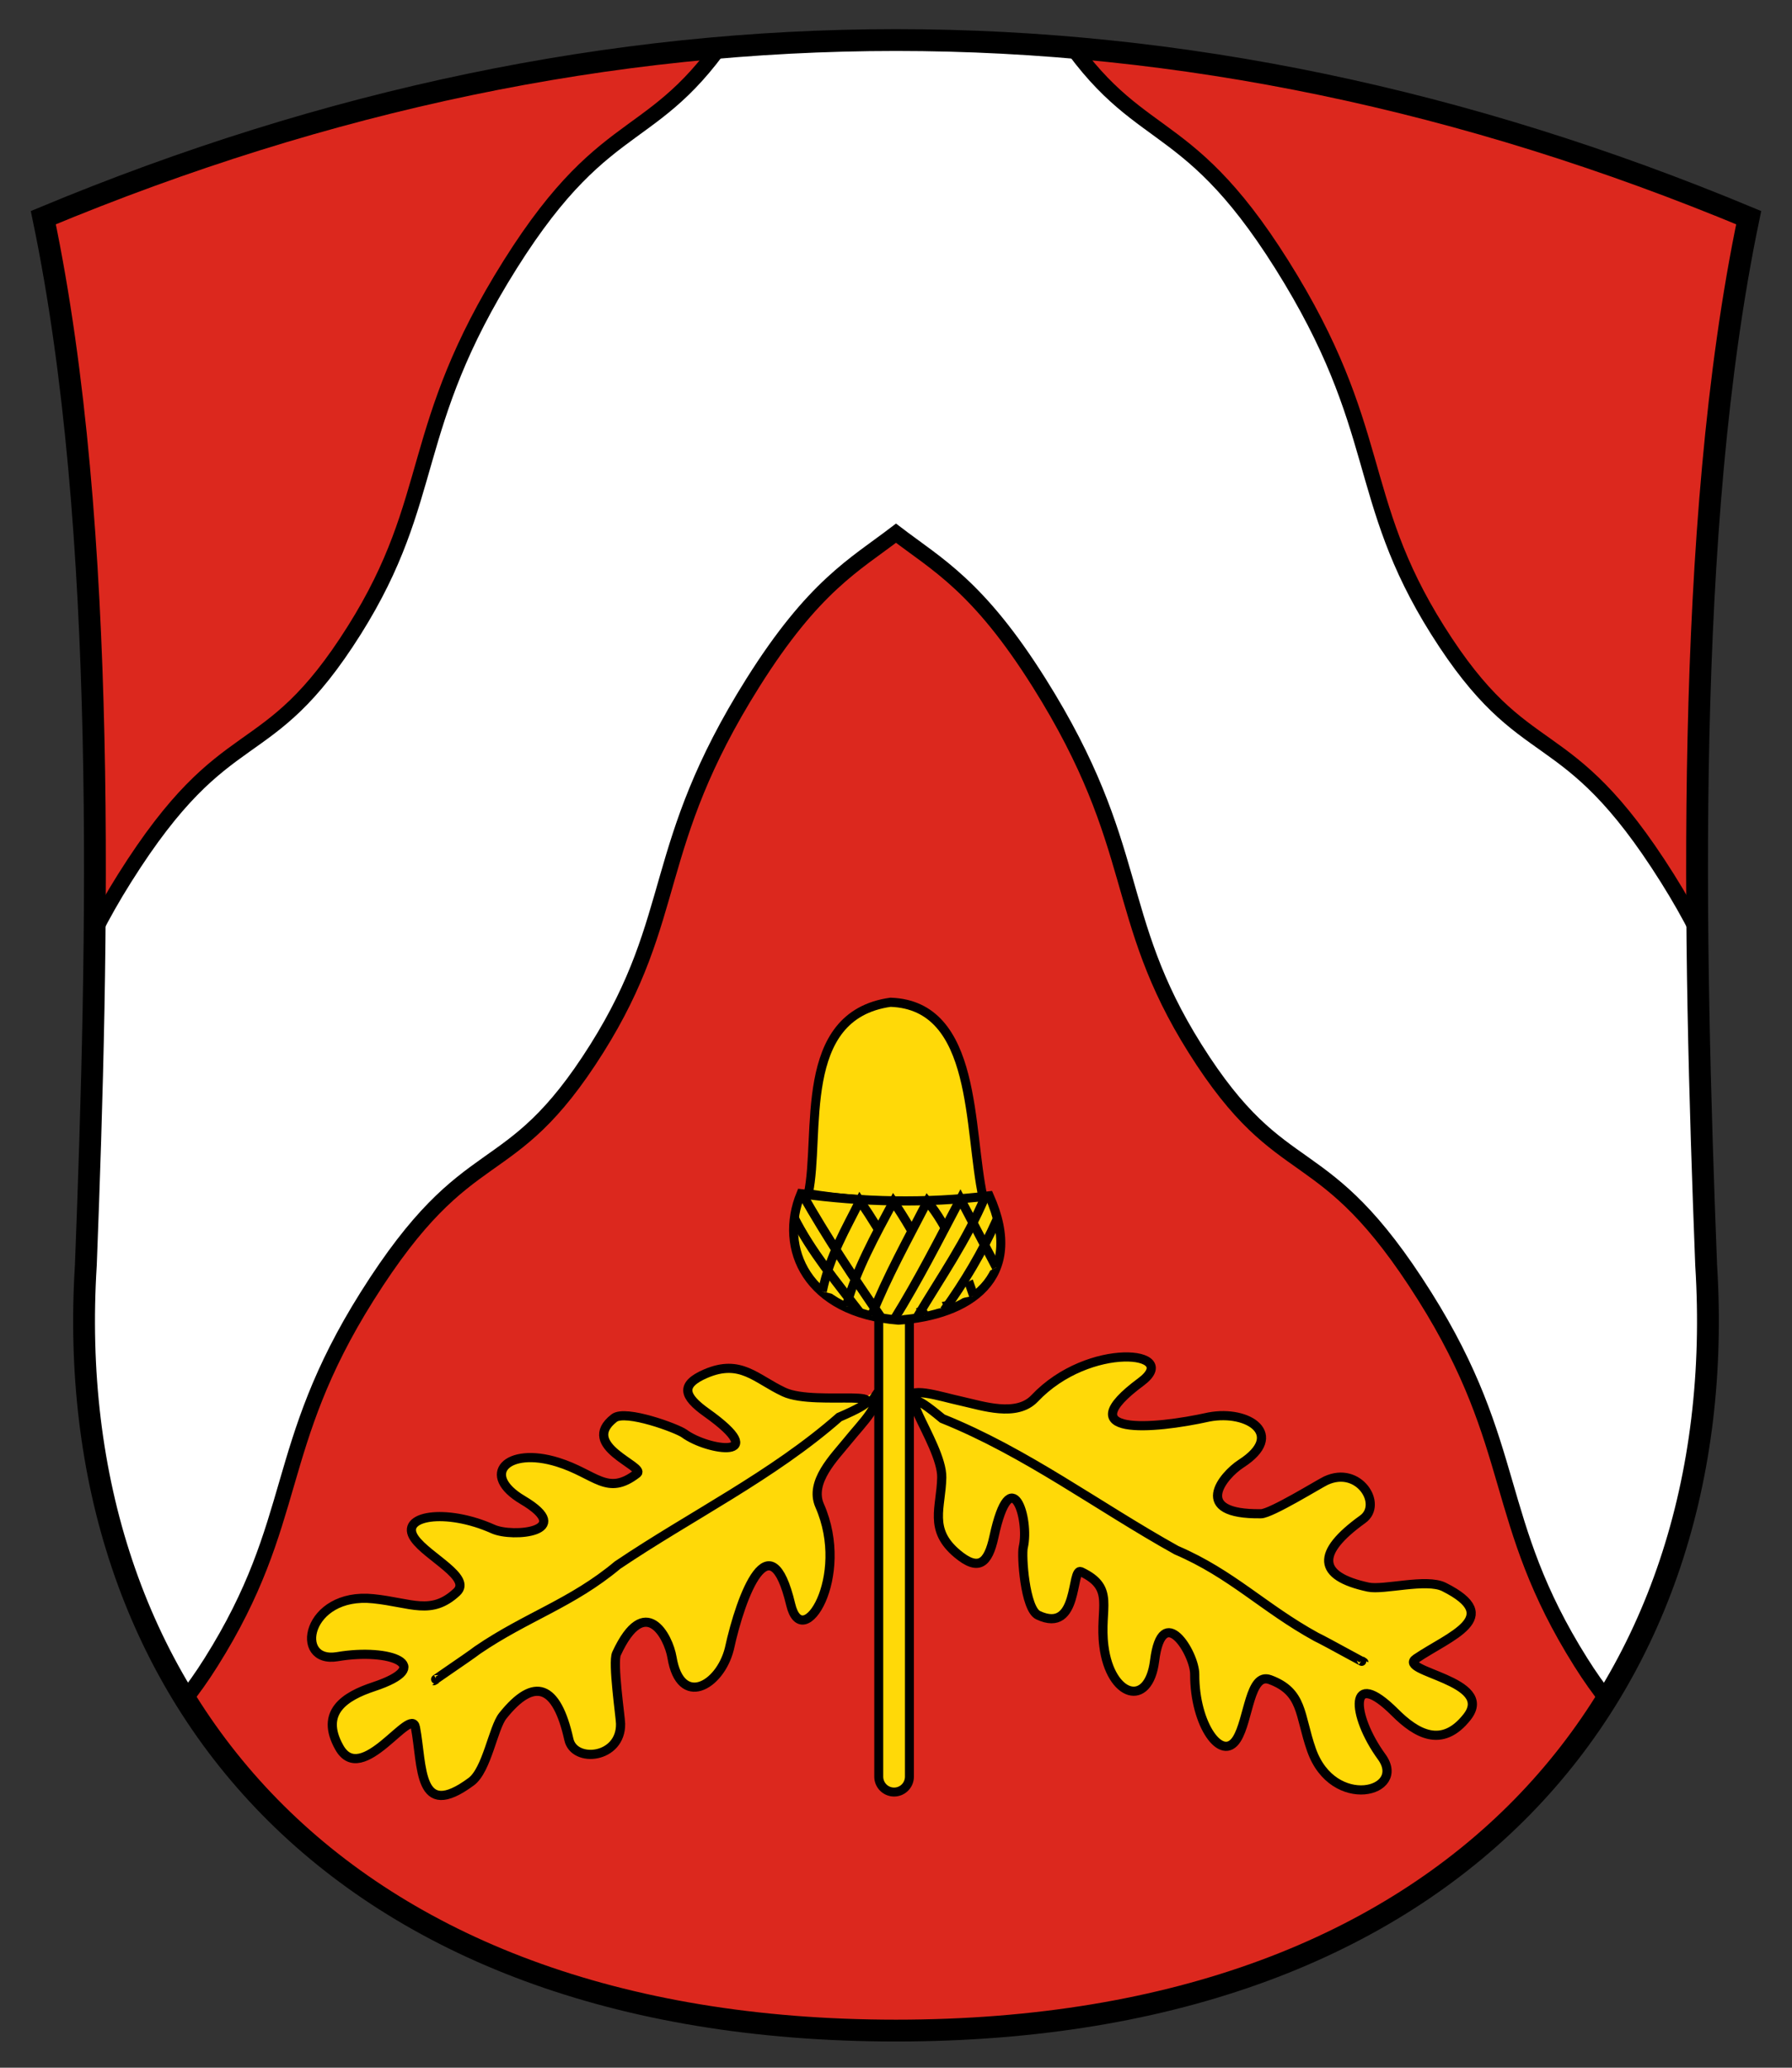 <?xml version="1.0" encoding="UTF-8" standalone="no"?>
<svg xmlns="http://www.w3.org/2000/svg" xmlns:xlink="http://www.w3.org/1999/xlink" width="468" height="540" viewBox="0 0 468 540">
<rect x="0" y="0" width="468" height="540" fill="#333333" stroke="none"/>
<title>Odder coat of arms</title>
<defs>
<path id="Shield" d="M11.311,56.846
C28.245,137.917,25.65,246.398,22.42,330.385
C15.436,441.238,86.968,530.301,234,530.301
C381.031,530.301,452.563,441.238,445.58,330.385
C442.35,246.398,439.754,137.917,456.688,56.846
C308.23,-5,159.77,-5,11.311,56.846Z"/>
<clipPath id="clip1"><use xlink:href="#Shield"/></clipPath>
</defs>
<use xlink:href="#Shield" fill="#dc281e"/>
  <g clip-path="url(#clip1)">
<path style="fill:#ffffff;stroke:#000000;stroke-width:4" d="M-1.721,493.947
C23.09,456.732,35.642,465.098,55.146,434.067
C78.434,397.02,71.073,377.996,95.846,338.582
C122.851,295.621,132.578,310.881,155.865,273.832
C177.665,239.151,169.598,221.306,196.599,178.349
C212.519,153.023,223.207,147.489,234,139.247
C244.792,147.489,255.48,153.023,271.399,178.349
C298.401,221.306,290.3,239.151,312.099,273.832
C335.387,310.881,345.114,295.621,372.119,338.582
C396.893,377.996,389.532,397.02,412.819,434.067
C432.27,465.014,444.808,456.777,469.485,493.644
L532.733,384.241
C508.132,347.568,495.603,355.732,476.18,324.832
C452.893,287.785,460.22,268.762,435.446,229.349
C408.442,186.388,398.715,201.592,375.428,164.544
C353.627,129.861,361.729,112.016,334.728,69.059
C308.47,27.285,296.437,39.449,274.708,4.309
C252.982,-30.827,263.124,-43.489,234.009,-91.174
C204.894,-43.489,215.001,-30.827,193.274,4.309
C171.546,39.449,159.513,27.285,133.255,69.059
C106.254,112.016,114.356,129.861,92.555,164.544
C69.268,201.592,59.541,186.388,32.537,229.349
C7.763,268.762,15.124,287.785,-8.163,324.832
C-27.635,355.813,-40.179,347.524,-64.907,384.526Z"/>
  </g>
<g fill="#ffd908" stroke="#000000" transform="translate(49,248)scale(1.8,1.8)">
  <path stroke-width="1.33"
     d="M 99.234,64.387 C 101.078,65.646 97.976,68.525 95.692,71.361 C 93.875,73.619 90.183,77.224 91.698,80.662 C 96.264,91.019 89.193,102.126 87.501,95.022 C 84.545,82.606 80.325,93.499 78.591,101.473 C 77.213,106.891 71.5,110.044 70.277,102.695 C 69.771,99.649 66.366,93.2 62.228,102.146 C 61.633,103.433 62.797,111.319 62.816,112.31 C 62.911,117.392 56.087,118.078 55.316,114.601 C 53.554,106.656 50.303,105.426 45.724,111.167 C 44.325,112.921 43.429,119.03 41.14,120.722 C 33.317,126.505 34.121,118.44 33.053,112.85 C 32.431,109.599 25.26,121.599 21.991,115.733 C 19.157,110.647 22.817,108.329 26.987,106.947 C 36.102,103.926 29.362,101.278 21.745,102.581 C 15.308,103.682 17.2,93.166 26.946,94.18 C 32.451,94.752 35.34,96.659 39.036,93.221 C 41.32,91.097 34.822,88.125 32.936,85.438 C 30.595,82.104 37.46,80.991 44.323,84.072 C 47.164,85.348 56.41,84.472 48.611,79.853 C 42.425,76.19 46.304,72.077 53.669,74.355 C 59.211,76.069 60.862,79.381 65.212,76 C 66.516,74.985 56.717,71.985 61.885,67.966 C 63.541,66.679 71.067,69.481 72.05,70.206 C 75.516,72.762 84.958,74.05 75.268,67.159 C 71.917,64.775 71.474,63.11 75.163,61.523 C 80.232,59.342 82.45,62.288 86.527,64.192 C 91.209,66.379 105.496,63.103 94.534,67.837 C 84.862,76.336 73.057,82.101 62.384,89.295 C 55.755,94.842 49.193,96.761 42.072,101.617 C 40.704,102.68 34.074,107.092 36.097,105.854"/>
  <path stroke-width="1.33"
     d="M 104.24,65.38 C 104.659,63.235 108.704,64.736 112.363,65.538 C 115.275,66.177 120.26,67.888 122.887,65.112 C 130.805,56.746 144.344,58.251 138.306,62.728 C 127.754,70.554 139.886,69.653 148.197,67.807 C 153.928,66.728 159.335,70.399 152.866,74.57 C 150.185,76.298 145.493,81.999 155.741,81.848 C 157.215,81.826 164.218,77.48 165.152,77.046 C 169.942,74.819 173.473,80.504 170.494,82.645 C 163.687,87.539 163.889,90.903 171.277,92.49 C 173.535,92.975 179.719,91.183 182.293,92.473 C 191.09,96.882 183.086,99.58 178.224,102.873 C 175.397,104.789 189.826,106.005 185.631,111.341 C 181.993,115.967 178.245,113.741 175.172,110.673 C 168.455,103.968 168.783,110.985 173.235,117.104 C 176.997,122.274 166.205,125.054 163.056,116.094 C 161.277,111.034 161.87,107.701 157.043,105.915 C 154.061,104.811 153.978,111.753 152.22,114.538 C 150.039,117.994 146.085,112.453 146.118,105.146 C 146.131,102.121 141.398,94.396 140.299,103.172 C 139.427,110.132 133.881,108.471 132.939,101.063 C 132.23,95.489 134.681,92.646 129.632,90.265 C 128.117,89.551 129.4,99.395 123.4,96.565 C 121.478,95.659 120.966,87.888 121.24,86.722 C 122.207,82.61 119.447,73.801 116.987,85.19 C 116.135,89.13 114.739,90.22 111.674,87.66 C 107.463,84.142 109.327,80.958 109.416,76.586 C 109.519,71.565 100.378,60.439 109.501,68.039 C 121.66,72.921 132.121,80.823 143.46,87.132 C 151.53,90.595 156.122,95.53 163.742,99.716 C 165.33,100.465 172.32,104.408 170.29,103.159"/>
  <path fill="none" stroke-linecap="round" stroke-width="5.75"
     d="M102.5,50V120"/>
  <path fill="none" stroke-linecap="round" stroke="#ffd908" stroke-width="3.15"
     d="M102.5,50V120"/>
  <g
     transform="matrix(-1.535,-0.611,-0.635,1.577,853.5,-997)"
     style="stroke-width:0.785">
    <path
       d="M 195.24,730.323 C 190.078,729.199 185.334,727.389 180.875,725.109 C 184.324,720.2 187.593,710.012 194.827,712.541 C 202.074,716.576 196.157,725.251 195.24,730.323 z "/>
    <path
       d="M 195.844,730.55 C 195.889,735.577 191.45,739.819 183.738,737.488 C 178.214,734.909 174.691,730.18 180.429,724.774 C 185.393,727.417 190.55,729.265 195.844,730.55 z "/>
    <path
       d="M 190.893,737.626 C 191.467,734.517 191.022,731.94 190.811,729.242 C 187.802,731.2 184.783,733.629 181.758,736.314"/>
    <path
       d="M 188.457,738.031 C 188.841,734.855 188.418,731.551 188.047,728.256 C 185.161,730.136 182.516,732.465 179.962,734.963"/>
    <path
       d="M 186.088,737.974 C 186.107,734.416 185.639,730.781 185.293,727.164 C 182.837,728.477 180.599,730.713 178.42,733.197"/>
    <path
       d="M 184.133,737.588 C 183.418,733.578 183.091,729.776 182.68,725.928 L 177.506,730.221"/>
    <path
       d="M 195.752,730.513 C 192.268,733.221 188.773,735.55 185.277,737.815"/>
    <path
       d="M 195.625,732.654 C 193.102,734.822 190.106,736.391 187.202,738.075"/>
    <path
       d="M 182.322,736.616 C 181.706,732.783 180.813,729.077 180.737,724.996"/>
    <path
       d="M 179.029,726.399 C 179.151,729.508 179.641,732.447 180.355,735.284"/>
  </g>
</g>
<use xlink:href="#Shield" fill="none" stroke="#000000" stroke-width="5.7"/>
</svg>
